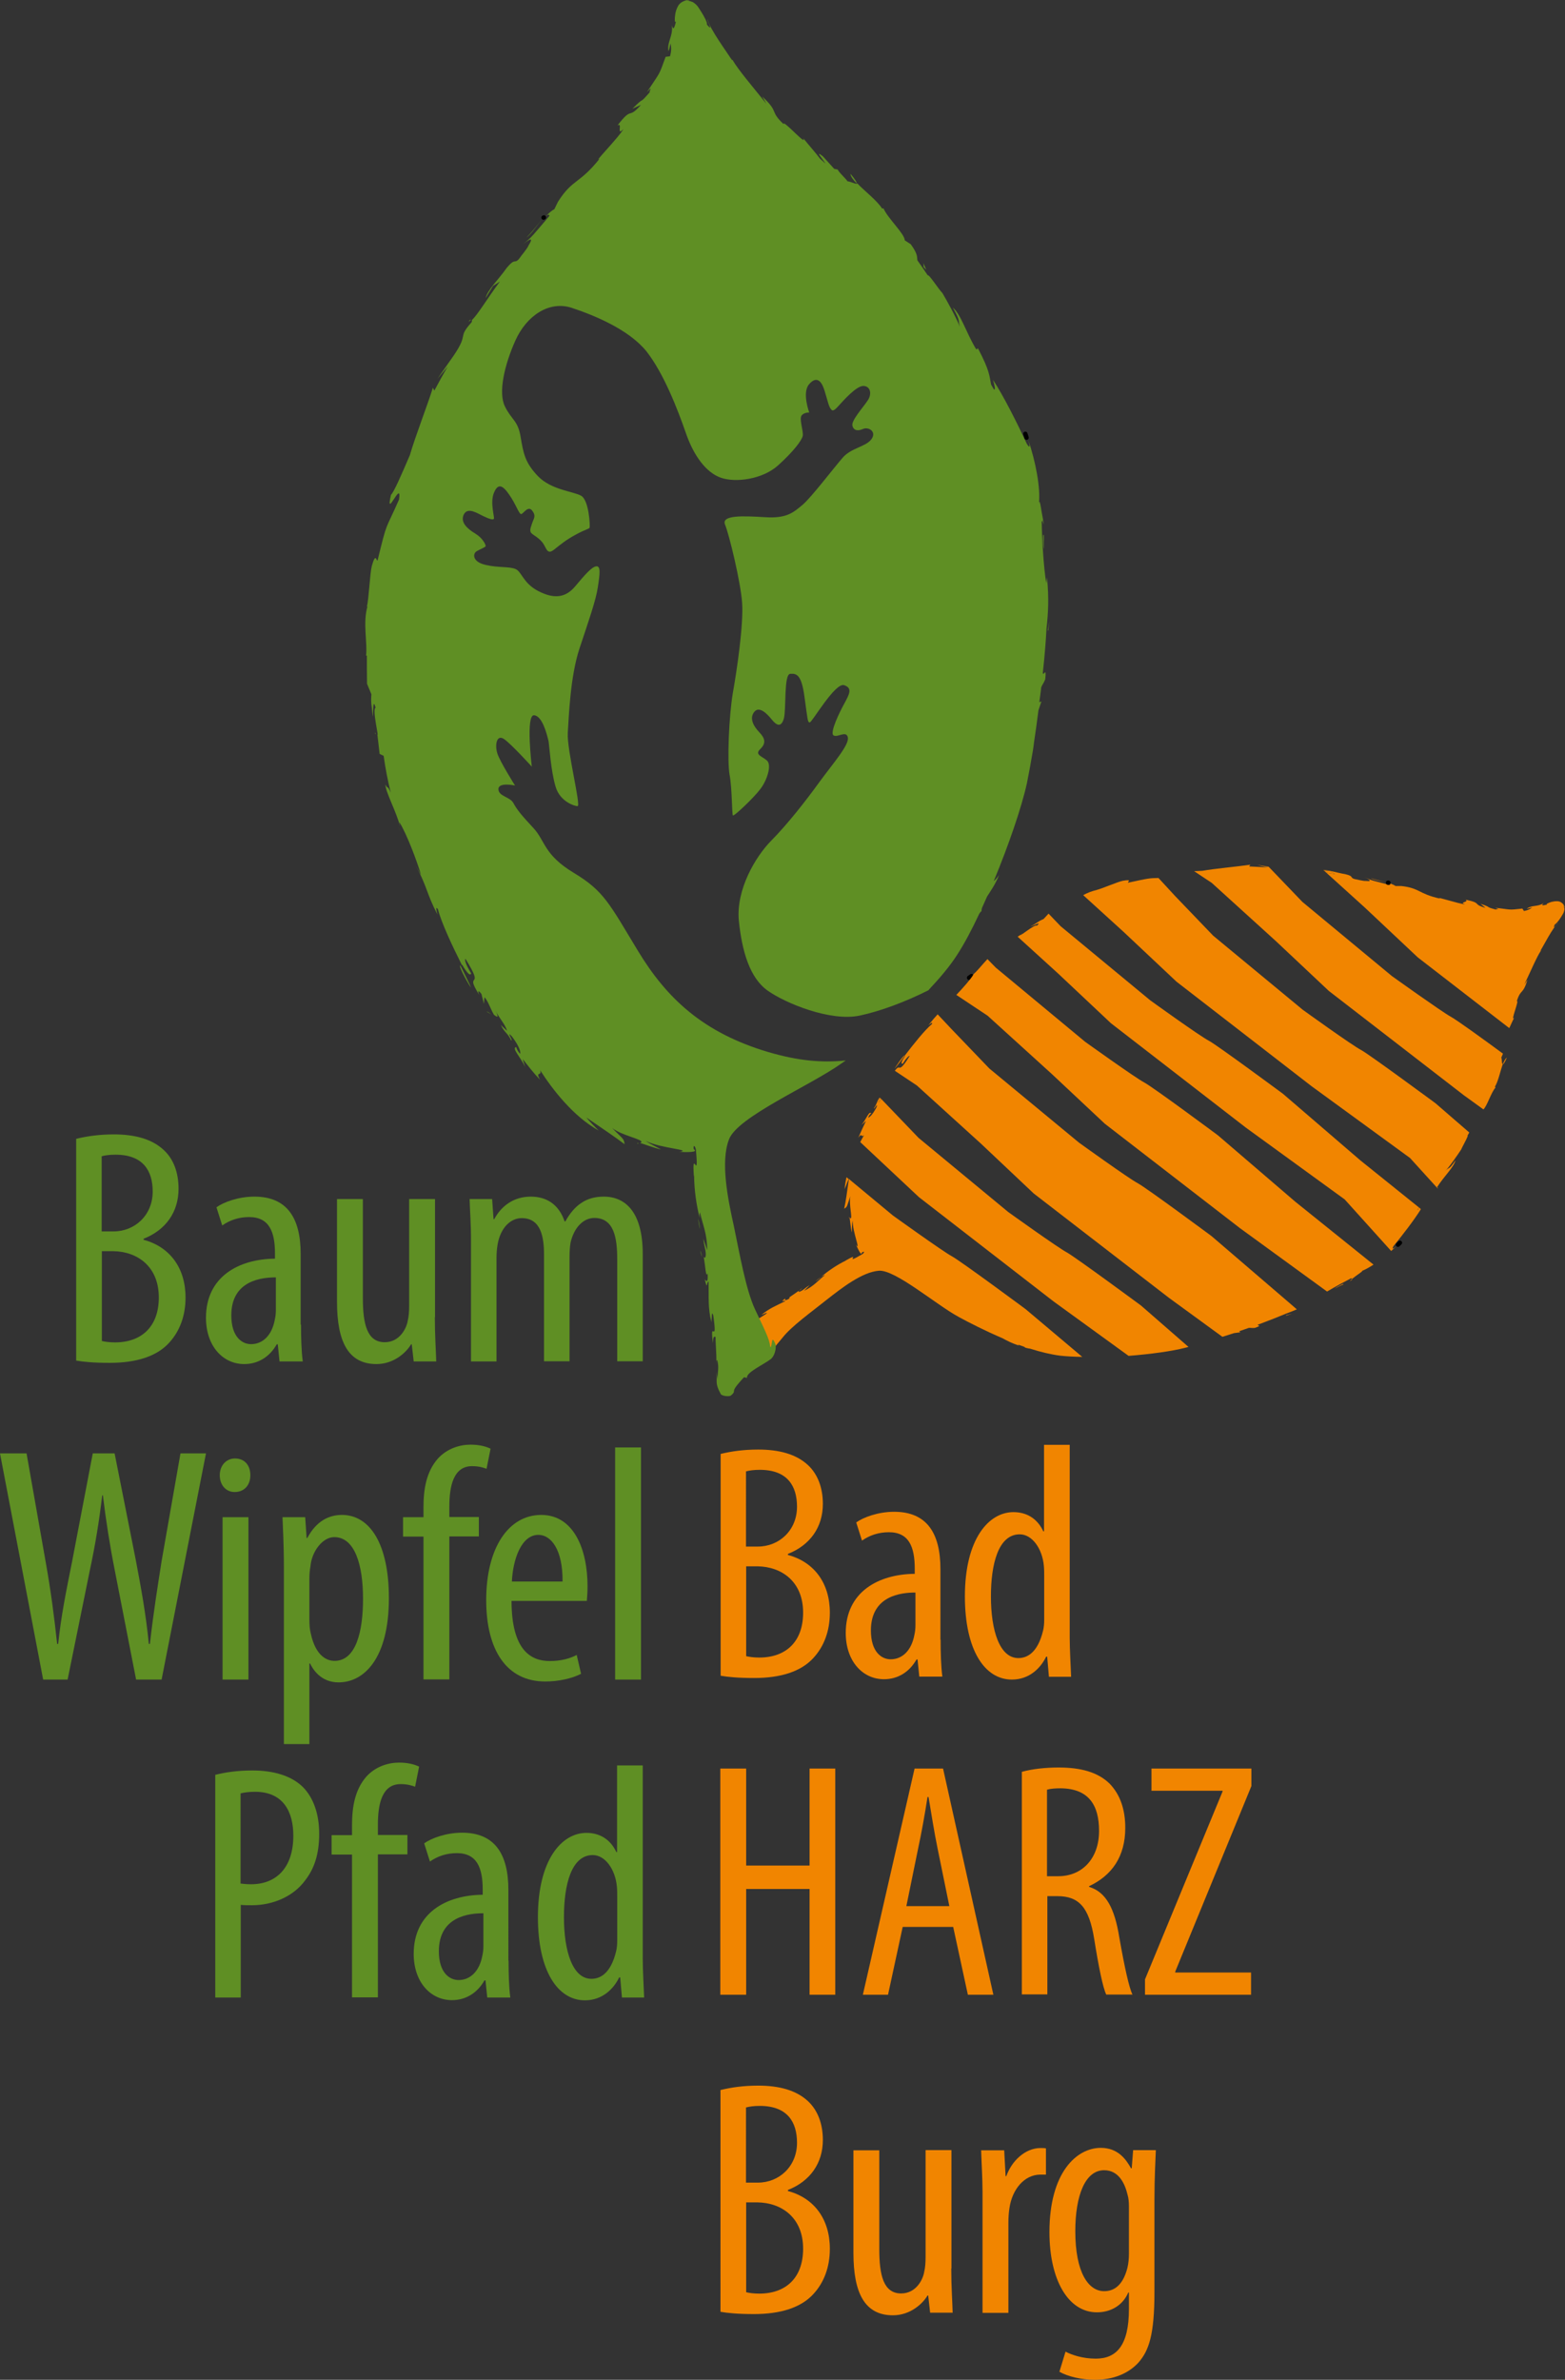 <?xml version="1.0" encoding="utf-8"?>
<!-- Generator: Adobe Illustrator 25.2.0, SVG Export Plug-In . SVG Version: 6.00 Build 0)  -->
<svg version="1.1" id="Ebene_1" xmlns="http://www.w3.org/2000/svg" xmlns:xlink="http://www.w3.org/1999/xlink" x="0px" y="0px"
	 viewBox="0 0 89.58 136.15" style="enable-background:new 0 0 89.58 136.15;" xml:space="preserve">
<rect x="0" y="0" width="89.58" height="136.15" fill="#333333" stroke="none"/>
<style type="text/css">
	.st0{clip-path:url(#SVGID_2_);fill:#F18500;}
	.st1{clip-path:url(#SVGID_4_);fill:#F18500;}
	.st2{clip-path:url(#SVGID_6_);fill:#F18500;}
	.st3{clip-path:url(#SVGID_8_);fill:#F18500;}
	.st4{clip-path:url(#SVGID_8_);fill:none;stroke:#000000;stroke-width:0.25;stroke-linecap:round;stroke-linejoin:round;}
	.st5{clip-path:url(#SVGID_10_);fill:#F18500;}
	.st6{clip-path:url(#SVGID_12_);fill:#F18500;}
	.st7{clip-path:url(#SVGID_14_);fill:#F18500;}
	.st8{clip-path:url(#SVGID_14_);fill:none;stroke:#000000;stroke-width:0.25;stroke-linecap:round;stroke-linejoin:round;}
	.st9{clip-path:url(#SVGID_16_);fill:#F18500;}
	.st10{clip-path:url(#SVGID_18_);fill:#F18500;}
	.st11{clip-path:url(#SVGID_20_);fill:#F18500;}
	.st12{clip-path:url(#SVGID_22_);fill:#F18500;}
	.st13{clip-path:url(#SVGID_22_);fill:none;stroke:#000000;stroke-width:0.25;stroke-linecap:round;stroke-linejoin:round;}
	.st14{clip-path:url(#SVGID_24_);fill:#F18500;}
	.st15{clip-path:url(#SVGID_26_);fill:#F18500;}
	.st16{clip-path:url(#SVGID_28_);fill:#F18500;}
	.st17{clip-path:url(#SVGID_30_);fill:#F18500;}
	.st18{clip-path:url(#SVGID_32_);fill:#F18500;}
	.st19{clip-path:url(#SVGID_34_);fill:#F18500;}
	.st20{clip-path:url(#SVGID_36_);fill:#F18500;}
	.st21{clip-path:url(#SVGID_38_);fill:#F18500;}
	.st22{clip-path:url(#SVGID_40_);fill:#F18500;}
	.st23{clip-path:url(#SVGID_42_);fill:#F18500;}
	.st24{clip-path:url(#SVGID_44_);fill:#F18500;}
	.st25{clip-path:url(#SVGID_46_);fill:#F18500;}
	.st26{clip-path:url(#SVGID_48_);fill:#F18500;}
	.st27{clip-path:url(#SVGID_50_);fill:#F18500;}
	.st28{clip-path:url(#SVGID_50_);fill:none;stroke:#000000;stroke-width:0.25;stroke-linecap:round;stroke-linejoin:round;}
	.st29{clip-path:url(#SVGID_52_);fill:#F18500;}
	.st30{clip-path:url(#SVGID_54_);fill:#F18500;}
	.st31{clip-path:url(#SVGID_54_);fill:none;stroke:#000000;stroke-width:0.25;stroke-linecap:round;stroke-linejoin:round;}
	.st32{clip-path:url(#SVGID_56_);fill:#F18500;}
	.st33{clip-path:url(#SVGID_58_);fill:#F18500;}
	.st34{clip-path:url(#SVGID_60_);fill:#F18500;}
	.st35{clip-path:url(#SVGID_62_);fill:#F18500;}
	.st36{clip-path:url(#SVGID_64_);fill:#F18500;}
	.st37{clip-path:url(#SVGID_66_);fill:#5F8F24;}
	.st38{clip-path:url(#SVGID_68_);fill:#5F8F24;}
	.st39{clip-path:url(#SVGID_70_);fill:#5F8F24;}
	.st40{clip-path:url(#SVGID_72_);fill:#5F8F24;}
	.st41{clip-path:url(#SVGID_74_);fill:#5F8F24;}
	.st42{clip-path:url(#SVGID_76_);fill:#5F8F24;}
	.st43{clip-path:url(#SVGID_78_);fill:#5F8F24;}
	.st44{clip-path:url(#SVGID_80_);fill:#5F8F24;}
	.st45{clip-path:url(#SVGID_82_);fill:#5F8F24;}
	.st46{clip-path:url(#SVGID_84_);fill:#5F8F24;}
	.st47{clip-path:url(#SVGID_86_);fill:#5F8F24;}
	.st48{clip-path:url(#SVGID_88_);fill:#5F8F24;}
	.st49{clip-path:url(#SVGID_90_);fill:#5F8F24;}
	.st50{clip-path:url(#SVGID_92_);fill:#5F8F24;}
	.st51{clip-path:url(#SVGID_94_);fill:#F18500;}
	.st52{clip-path:url(#SVGID_96_);fill:#F18500;}
	.st53{clip-path:url(#SVGID_98_);fill:#F18500;}
	.st54{clip-path:url(#SVGID_100_);fill:#F18500;}
	.st55{clip-path:url(#SVGID_102_);fill:#F18500;}
	.st56{clip-path:url(#SVGID_104_);fill:#F18500;}
	.st57{clip-path:url(#SVGID_106_);fill:#F18500;}
	.st58{clip-path:url(#SVGID_108_);fill:#F18500;}
	.st59{clip-path:url(#SVGID_110_);fill:#F18500;}
	.st60{clip-path:url(#SVGID_112_);fill:#F18500;}
	.st61{clip-path:url(#SVGID_114_);fill:#F18500;}
	.st62{clip-path:url(#SVGID_116_);fill:#5F8F24;}
	.st63{clip-path:url(#SVGID_116_);fill:none;stroke:#000000;stroke-width:0.25;stroke-linecap:round;stroke-linejoin:round;}
	.st64{clip-path:url(#SVGID_118_);fill:#5F8F24;}
	.st65{clip-path:url(#SVGID_120_);fill:#5F8F24;}
	.st66{clip-path:url(#SVGID_122_);fill:#5F8F24;}
	.st67{clip-path:url(#SVGID_124_);fill:#5F8F24;}
	.st68{clip-path:url(#SVGID_126_);fill:#5F8F24;}
	.st69{clip-path:url(#SVGID_128_);fill:#5F8F24;}
	.st70{clip-path:url(#SVGID_130_);fill:#5F8F24;}
	.st71{clip-path:url(#SVGID_132_);fill:#5F8F24;}
	.st72{clip-path:url(#SVGID_134_);fill:#5F8F24;}
	.st73{clip-path:url(#SVGID_136_);fill:#5F8F24;}
	.st74{clip-path:url(#SVGID_138_);fill:#5F8F24;}
	.st75{clip-path:url(#SVGID_140_);fill:#5F8F24;}
	.st76{clip-path:url(#SVGID_142_);fill:#5F8F24;}
	.st77{clip-path:url(#SVGID_144_);fill:#5F8F24;}
	.st78{clip-path:url(#SVGID_144_);fill:none;stroke:#000000;stroke-width:0.25;stroke-linecap:round;stroke-linejoin:round;}
	.st79{clip-path:url(#SVGID_146_);fill:#5F8F24;}
	.st80{clip-path:url(#SVGID_148_);fill:#5F8F24;}
	.st81{clip-path:url(#SVGID_148_);fill:none;stroke:#000000;stroke-width:0.25;stroke-linecap:round;stroke-linejoin:round;}
	.st82{clip-path:url(#SVGID_150_);fill:#5F8F24;}
	.st83{clip-path:url(#SVGID_152_);fill:#5F8F24;}
	.st84{clip-path:url(#SVGID_154_);fill:#5F8F24;}
	.st85{clip-path:url(#SVGID_156_);fill:#5F8F24;}
	.st86{clip-path:url(#SVGID_158_);fill:#5F8F24;}
	.st87{clip-path:url(#SVGID_160_);fill:#5F8F24;}
	.st88{clip-path:url(#SVGID_162_);fill:#5F8F24;}
	.st89{clip-path:url(#SVGID_164_);fill:none;stroke:#FFFFFF;stroke-width:0.569;stroke-miterlimit:10;}
</style>
<g>
	<defs>
		<rect id="SVGID_1_" width="89.58" height="136.15"/>
	</defs>
	<clipPath id="SVGID_2_">
		<use xlink:href="#SVGID_1_"  style="overflow:visible;"/>
	</clipPath>
	<path class="st0" d="M81.3,69.14l-0.08-0.06c-0.02,0.05-0.06,0.09-0.09,0.13C81.15,69.24,81.2,69.22,81.3,69.14"/>
</g>
<g>
	<defs>
		<rect id="SVGID_3_" width="89.58" height="136.15"/>
	</defs>
	<clipPath id="SVGID_4_">
		<use xlink:href="#SVGID_3_"  style="overflow:visible;"/>
	</clipPath>
	<path class="st1" d="M76.15,49.84l-0.36-0.03l0.13,0.12c0.16,0.03,0.33,0.05,0.5,0.08L76.15,49.84z"/>
</g>
<g>
	<defs>
		<rect id="SVGID_5_" width="89.58" height="136.15"/>
	</defs>
	<clipPath id="SVGID_6_">
		<use xlink:href="#SVGID_5_"  style="overflow:visible;"/>
	</clipPath>
	<path class="st2" d="M50.45,62.88l-0.05-0.04l-0.04-0.04l-0.09,0.28C50.34,63.03,50.39,62.96,50.45,62.88"/>
</g>
<g>
	<defs>
		<rect id="SVGID_7_" width="89.58" height="136.15"/>
	</defs>
	<clipPath id="SVGID_8_">
		<use xlink:href="#SVGID_7_"  style="overflow:visible;"/>
	</clipPath>
	<line class="st3" x1="45.64" y1="74.8" x2="45.65" y2="74.79"/>
	<line class="st4" x1="45.64" y1="74.8" x2="45.65" y2="74.79"/>
</g>
<g>
	<defs>
		<rect id="SVGID_9_" width="89.58" height="136.15"/>
	</defs>
	<clipPath id="SVGID_10_">
		<use xlink:href="#SVGID_9_"  style="overflow:visible;"/>
	</clipPath>
	<path class="st5" d="M48.59,69.66l0.04,0.03C48.63,69.64,48.61,69.62,48.59,69.66"/>
</g>
<g>
	<defs>
		<rect id="SVGID_11_" width="89.58" height="136.15"/>
	</defs>
	<clipPath id="SVGID_12_">
		<use xlink:href="#SVGID_11_"  style="overflow:visible;"/>
	</clipPath>
	<path class="st6" d="M47.01,73.06c-0.12,0.07-0.27,0.18-0.33,0.25C46.78,73.23,46.91,73.15,47.01,73.06"/>
</g>
<g>
	<defs>
		<rect id="SVGID_13_" width="89.58" height="136.15"/>
	</defs>
	<clipPath id="SVGID_14_">
		<use xlink:href="#SVGID_13_"  style="overflow:visible;"/>
	</clipPath>
	<path class="st7" d="M45.79,74.72c-0.03,0.02-0.07,0.05-0.14,0.07"/>
	<path class="st8" d="M45.79,74.72c-0.03,0.02-0.07,0.05-0.14,0.07"/>
</g>
<g>
	<defs>
		<rect id="SVGID_15_" width="89.58" height="136.15"/>
	</defs>
	<clipPath id="SVGID_16_">
		<use xlink:href="#SVGID_15_"  style="overflow:visible;"/>
	</clipPath>
	<path class="st9" d="M45.92,73.69c-0.1,0.07-0.15,0.13-0.19,0.18C45.81,73.8,45.88,73.74,45.92,73.69"/>
</g>
<g>
	<defs>
		<rect id="SVGID_17_" width="89.58" height="136.15"/>
	</defs>
	<clipPath id="SVGID_18_">
		<use xlink:href="#SVGID_17_"  style="overflow:visible;"/>
	</clipPath>
	<path class="st10" d="M58.51,53.41c-0.03,0.03-0.05,0.04-0.07,0.05l0.07-0.03V53.41z"/>
</g>
<g>
	<defs>
		<rect id="SVGID_19_" width="89.58" height="136.15"/>
	</defs>
	<clipPath id="SVGID_20_">
		<use xlink:href="#SVGID_19_"  style="overflow:visible;"/>
	</clipPath>
	<path class="st11" d="M62.68,50.92l0.07-0.01C62.74,50.91,62.72,50.91,62.68,50.92"/>
</g>
<g>
	<defs>
		<rect id="SVGID_21_" width="89.58" height="136.15"/>
	</defs>
	<clipPath id="SVGID_22_">
		<use xlink:href="#SVGID_21_"  style="overflow:visible;"/>
	</clipPath>
	<path class="st12" d="M55.61,55.84c-0.04,0.04-0.11,0.07-0.14,0.1"/>
	<path class="st13" d="M55.61,55.84c-0.04,0.04-0.11,0.07-0.14,0.1"/>
</g>
<g>
	<defs>
		<rect id="SVGID_23_" width="89.58" height="136.15"/>
	</defs>
	<clipPath id="SVGID_24_">
		<use xlink:href="#SVGID_23_"  style="overflow:visible;"/>
	</clipPath>
	<path class="st14" d="M48.35,68.03c0.08-0.2,0.14-0.39,0.23-0.58l-0.13-0.1C48.41,67.57,48.36,67.8,48.35,68.03"/>
</g>
<g>
	<defs>
		<rect id="SVGID_25_" width="89.58" height="136.15"/>
	</defs>
	<clipPath id="SVGID_26_">
		<use xlink:href="#SVGID_25_"  style="overflow:visible;"/>
	</clipPath>
	<path class="st15" d="M80.02,71.21c-0.03,0.02-0.05,0.05-0.08,0.07C79.97,71.27,79.99,71.24,80.02,71.21"/>
</g>
<g>
	<defs>
		<rect id="SVGID_27_" width="89.58" height="136.15"/>
	</defs>
	<clipPath id="SVGID_28_">
		<use xlink:href="#SVGID_27_"  style="overflow:visible;"/>
	</clipPath>
	<path class="st16" d="M86.03,60.28c-1.13-0.83-2.66-1.94-3-2.12c-0.51-0.28-3.36-2.32-3.36-2.32l-5.12-4.24l-1.93-2.01
		c-0.27-0.05-0.55-0.09-0.67-0.11l0.61,0.15c-0.35-0.03-0.71-0.04-1.06-0.06l0.07-0.1c-0.75,0.11-2.01,0.22-2.75,0.35
		c-0.16,0.01-0.32,0.01-0.47,0.02l1.01,0.67l3.67,3.33l3.03,2.85l7.73,5.97l1.12,0.81c0.22-0.21,0.43-0.95,0.69-1.25l-0.03-0.05
		c0.19-0.31,0.31-0.9,0.45-1.3c-0.07,0.01-0.04-0.26-0.09-0.39C85.94,60.52,85.97,60.41,86.03,60.28"/>
</g>
<g>
	<defs>
		<rect id="SVGID_29_" width="89.58" height="136.15"/>
	</defs>
	<clipPath id="SVGID_30_">
		<use xlink:href="#SVGID_29_"  style="overflow:visible;"/>
	</clipPath>
	<path class="st17" d="M89.51,51.79c0.01,0.03,0.03,0.06,0.06,0.11C89.58,51.89,89.56,51.84,89.51,51.79"/>
</g>
<g>
	<defs>
		<rect id="SVGID_31_" width="89.58" height="136.15"/>
	</defs>
	<clipPath id="SVGID_32_">
		<use xlink:href="#SVGID_31_"  style="overflow:visible;"/>
	</clipPath>
	<path class="st18" d="M81.13,69.21c0.03-0.05,0.07-0.09,0.09-0.13l-3.36-2.7l-4.42-3.8c0,0-3.72-2.75-4.23-3.03
		c-0.53-0.27-3.37-2.32-3.37-2.32l-5.13-4.24l-0.69-0.72l-0.29,0.31c-0.36,0.15-0.36,0.23-0.75,0.43c0.16-0.04,0.69-0.34,0.37-0.05
		c-0.11-0.11-1.03,0.67-0.92,0.51c-0.06,0.04-0.12,0.08-0.18,0.12l2.31,2.1l3.03,2.85l7.72,5.97l5.66,4.11l2.66,2.95
		c0.1-0.09,0.2-0.18,0.29-0.28c-0.17,0.16-0.28,0.21-0.15-0.01c0.51-0.62,1.16-1.46,1.56-2.1l-0.05-0.04
		C81.2,69.22,81.15,69.24,81.13,69.21"/>
</g>
<g>
	<defs>
		<rect id="SVGID_33_" width="89.58" height="136.15"/>
	</defs>
	<clipPath id="SVGID_34_">
		<use xlink:href="#SVGID_33_"  style="overflow:visible;"/>
	</clipPath>
	<path class="st19" d="M76.15,49.84l0.27,0.17c-0.17-0.03-0.34-0.05-0.5-0.08l2.2,1.99l3.03,2.85l5.24,4.05
		c0.09-0.19,0.18-0.4,0.28-0.6c-0.24,0.29,0.32-1.06,0.15-0.94c0.24-0.75,0.34-0.33,0.61-1.22l-0.18,0.27
		c0.4-0.84,0.7-1.56,0.95-1.94c-0.01,0,0-0.02-0.01-0.03c0.17-0.26,0.69-1.31,1-1.55c-0.05-0.01-0.37,0.48-0.19,0.07
		c0.05,0,0.23-0.21,0.37-0.44c0.07-0.13,0.15-0.2,0.18-0.43c-0.02-0.13-0.04-0.22-0.05-0.25c-0.06-0.09-0.18-0.19-0.34-0.2
		c-0.14-0.01-0.27,0.02-0.36,0.04c-0.18,0.06-0.32,0.12-0.25,0.15c-0.38,0.1-0.28,0-0.19-0.08c-0.38,0.23-0.64,0.09-0.96,0.31
		c-0.01,0.02,0.18-0.03,0.3-0.06c-0.07,0.05-0.19,0.15-0.47,0.2l-0.09-0.14c-0.82,0.09-0.57,0.07-1.56-0.05
		c0.45,0.14-0.11,0.03,0.09,0.12c-0.76-0.2-0.19-0.1-0.92-0.34l0.28,0.23c-0.79-0.22-0.15-0.26-1.14-0.47
		c0.23,0.15-0.43,0.14-0.02,0.27c-0.38-0.03-1.76-0.49-1.44-0.33c-1.24-0.27-1.15-0.6-2.22-0.72l-0.33,0
		c-0.09-0.07-0.26-0.13-0.44-0.19c0.11,0.03,0.17,0.07,0.11,0.13c-0.91-0.24-1.05-0.24-1.44-0.45c0.14,0.08,0.55,0.27,0.07,0.22
		c-0.17,0.01-0.46-0.08-0.65-0.11c-0.29-0.09,0-0.15-0.53-0.28c-0.45-0.07-0.93-0.24-1.25-0.23l0.02,0.02L76.15,49.84z"/>
</g>
<g>
	<defs>
		<rect id="SVGID_35_" width="89.58" height="136.15"/>
	</defs>
	<clipPath id="SVGID_36_">
		<use xlink:href="#SVGID_35_"  style="overflow:visible;"/>
	</clipPath>
	<path class="st20" d="M89.5,51.77c0,0.01,0.01,0.01,0.01,0.02C89.5,51.74,89.5,51.73,89.5,51.77"/>
</g>
<g>
	<defs>
		<rect id="SVGID_37_" width="89.58" height="136.15"/>
	</defs>
	<clipPath id="SVGID_38_">
		<use xlink:href="#SVGID_37_"  style="overflow:visible;"/>
	</clipPath>
	<path class="st21" d="M65.31,74.69c0,0-3.73-2.75-4.23-3.03c-0.53-0.28-3.37-2.32-3.37-2.32l-5.13-4.24l-2.13-2.22
		c-0.05,0.08-0.11,0.15-0.18,0.2l0.09-0.28l-0.01-0.01c-0.19,0.26-0.13,0.34-0.33,0.61c0,0.11,0.27-0.39,0.15-0.05
		c-0.25,0.47-0.42,0.59-0.48,0.59c0.09-0.19,0.09-0.16,0.18-0.25c-0.13-0.14-0.27,0.31-0.55,0.66l0.25-0.22
		c-0.15,0.31-0.3,0.63-0.44,0.96c0.23-0.33,0.14,0.03,0.33-0.15c-0.07,0.12-0.15,0.26-0.22,0.4l0.32,0.3l3.04,2.85l7.71,5.97
		l4.29,3.11c1.28-0.1,2.51-0.27,3.27-0.47c0.05-0.01,0.11-0.03,0.16-0.04L65.31,74.69z"/>
</g>
<g>
	<defs>
		<rect id="SVGID_39_" width="89.58" height="136.15"/>
	</defs>
	<clipPath id="SVGID_40_">
		<use xlink:href="#SVGID_39_"  style="overflow:visible;"/>
	</clipPath>
	<path class="st22" d="M58.71,74.9c0,0-3.71-2.75-4.23-3.03c-0.52-0.28-3.37-2.33-3.37-2.33l-2.52-2.09
		c-0.11,0.76-0.17,1.27-0.27,1.7c0.2-0.11,0.15-0.15,0.36-0.72c-0.11,0.46,0.14,1.3,0,1.27l-0.05-0.03
		c0.03,0.14,0.06,0.59,0.13,0.84c0.01-0.23-0.01-0.46,0.05-0.68c-0.02,0.64,0.49,1.82,0.18,1.37c0.24,0.52,0.32,0.61,0.34,0.47
		c0.05-0.06,0.23-0.11,0.05,0.07c-1.24,0.73,0.06-0.22-1,0.39l0.05-0.02c-0.57,0.28-1.02,0.6-1.42,0.93
		c0.09-0.05,0.17-0.09,0.21-0.09c-0.39,0.3-0.61,0.62-1.2,0.9l0.33-0.33c-0.23,0.13-0.32,0.25-0.49,0.34
		c-0.13,0.07-0.18,0.05-0.13-0.02c-0.3,0.23-0.71,0.45-0.51,0.43c-0.32,0.2-0.31,0.09-0.26,0c-0.38,0.31-0.06,0.09-0.01,0.17
		c-0.55,0.27-0.91,0.41-1.37,0.79c0.16-0.06,0.44-0.21,0.25-0.05c-1.06,0.72-0.09-0.12-0.97,0.46c0.21-0.09,0.26-0.09,0.25-0.01
		c-0.35,0.17-0.68,0.39-0.98,0.51c0.08-0.03,0.24-0.11,0.19-0.05c-0.2,0.18-0.42,0.21-0.64,0.32c0.07-0.05,0.16-0.11,0.23-0.16
		c-0.3,0.2-0.41,0.12-0.68,0.51c-0.09,0.08,0.06,0.41,0.12,0.4c0.04,0.02,0.06,0.03,0.09,0.03c0.05,0.01,0.09,0.01,0.09,0
		c0.08-0.03,0.14-0.05,0.69,0.11l0.01,0.11c0.17-0.13,0.74,0.36,1.1,0.53c0.25,0.09,0.57-0.04,0.61-0.13
		c0.08-0.08,0.1-0.12,0.08-0.14c-0.03-0.03-0.16,0.05-0.31,0.06c0.02-0.02,0.03-0.03,0.03-0.04c0.23-0.11,0.52-0.54,1.06-1.17
		c0.52-0.66,1.66-1.47,2.52-2.16c0.87-0.68,2.02-1.58,2.98-1.66c0.93-0.08,3.25,1.92,4.57,2.64c0.62,0.34,1.53,0.8,2.51,1.22
		c0.29,0.16,0.57,0.3,0.94,0.42c0-0.01-0.01-0.03-0.06-0.06c0.13,0.05,0.25,0.09,0.39,0.14c-0.01,0.01-0.01,0.02,0.07,0.05
		c0.07,0.02,0.16,0.04,0.25,0.05c0.59,0.19,1.18,0.33,1.72,0.4c0.36,0.04,0.79,0.06,1.26,0.07L58.71,74.9z M45.65,74.79
		c0.07-0.02,0.11-0.05,0.14-0.07C45.76,74.74,45.72,74.76,45.65,74.79l-0.01,0.01L45.65,74.79z"/>
</g>
<g>
	<defs>
		<rect id="SVGID_41_" width="89.58" height="136.15"/>
	</defs>
	<clipPath id="SVGID_42_">
		<use xlink:href="#SVGID_41_"  style="overflow:visible;"/>
	</clipPath>
	<path class="st23" d="M73.78,74.52l-4.43-3.8c0,0-3.71-2.75-4.23-3.03c-0.53-0.28-3.36-2.32-3.36-2.32l-5.13-4.24l-2.17-2.26
		l-0.79-0.84c-0.16,0.17-0.32,0.36-0.53,0.63c0.13-0.11,0.26-0.22,0.2-0.07c-0.41,0.34-1.06,1.16-1.55,1.8c0.01,0,0.01,0,0.02,0.01
		c-0.23,0.35-0.25,0.46-0.14,0.46c0.22-0.35,0.35-0.46,0.4-0.45c-0.72,1.16-0.48,0.35-0.85,0.85l1.26,0.84l3.67,3.33l3.02,2.85
		l7.74,5.97l3.06,2.23c0.22-0.07,0.44-0.14,0.66-0.21l0.37-0.05l-0.07-0.06c0.19-0.06,0.37-0.13,0.55-0.19
		c0.13-0.01,0.19,0.02,0.35,0c0.51-0.18,0.05-0.11,0.19-0.19c0.64-0.24,1.2-0.46,1.6-0.63c0.21-0.08,0.41-0.15,0.61-0.24
		L73.78,74.52z"/>
</g>
<g>
	<defs>
		<rect id="SVGID_43_" width="89.58" height="136.15"/>
	</defs>
	<clipPath id="SVGID_44_">
		<use xlink:href="#SVGID_43_"  style="overflow:visible;"/>
	</clipPath>
	<path class="st24" d="M74.14,68.75l-4.43-3.8c0,0-3.7-2.75-4.23-3.03c-0.51-0.27-3.37-2.32-3.37-2.32L57,55.36l-0.48-0.49
		c-0.28,0.29-0.61,0.73-0.92,0.97l0.13-0.1c-0.19,0.31-0.61,0.78-0.99,1.18l1.79,1.19l3.67,3.33l3.04,2.85l7.73,5.97l4.99,3.63
		c0.47-0.28,1.01-0.57,1.32-0.73c0.02-0.03,0.1-0.03,0.12,0c0.25-0.21,0.74-0.51,0.53-0.44c0.19-0.07,0.43-0.2,0.69-0.37
		L74.14,68.75z"/>
</g>
<g>
	<defs>
		<rect id="SVGID_45_" width="89.58" height="136.15"/>
	</defs>
	<clipPath id="SVGID_46_">
		<use xlink:href="#SVGID_45_"  style="overflow:visible;"/>
	</clipPath>
	<path class="st25" d="M82.17,63.12c0,0-3.73-2.75-4.23-3.03c-0.53-0.27-3.37-2.32-3.37-2.32l-5.13-4.24l-2.17-2.26l-0.96-1.04
		c-0.52,0.01-0.54,0.01-1.74,0.27c-0.04-0.05,0.28-0.21-0.3-0.11c-0.33,0.07-1.16,0.44-1.52,0.53c0.02,0,0.01,0.01,0.03,0
		c-0.27,0.05-0.53,0.16-0.78,0.29l2.31,2.1l3.03,2.85l7.73,5.98l5.64,4.11l1.58,1.74c0.01-0.01,0.01-0.02,0.02-0.03l-0.06-0.03
		c0.43-0.67,0.97-1.15,1.06-1.55c-0.4,0.59-0.31,0.34-0.6,0.62c0.21-0.17,0.75-0.97,0.93-1.24c0.05-0.14,0.45-0.83,0.36-0.8
		c0.04-0.05,0.07-0.11,0.1-0.17L82.17,63.12z"/>
</g>
<g>
	<defs>
		<rect id="SVGID_47_" width="89.58" height="136.15"/>
	</defs>
	<clipPath id="SVGID_48_">
		<use xlink:href="#SVGID_47_"  style="overflow:visible;"/>
	</clipPath>
	<path class="st26" d="M51.21,61.14c0.11-0.13,0.34-0.42,0.59-0.76C51.75,60.31,51.24,61.06,51.21,61.14"/>
</g>
<g>
	<defs>
		<rect id="SVGID_49_" width="89.58" height="136.15"/>
	</defs>
	<clipPath id="SVGID_50_">
		<use xlink:href="#SVGID_49_"  style="overflow:visible;"/>
	</clipPath>
	<line class="st27" x1="80.02" y1="71.21" x2="80.13" y2="71.1"/>
	<line class="st28" x1="80.02" y1="71.21" x2="80.13" y2="71.1"/>
</g>
<g>
	<defs>
		<rect id="SVGID_51_" width="89.58" height="136.15"/>
	</defs>
	<clipPath id="SVGID_52_">
		<use xlink:href="#SVGID_51_"  style="overflow:visible;"/>
	</clipPath>
	<path class="st29" d="M77.27,73.29c0.12-0.06,0.15-0.1,0.13-0.12C77.34,73.22,77.28,73.26,77.27,73.29"/>
</g>
<g>
	<defs>
		<rect id="SVGID_53_" width="89.58" height="136.15"/>
	</defs>
	<clipPath id="SVGID_54_">
		<use xlink:href="#SVGID_53_"  style="overflow:visible;"/>
	</clipPath>
	<line class="st30" x1="79.47" y1="50.5" x2="79.45" y2="50.5"/>
	<line class="st31" x1="79.47" y1="50.5" x2="79.45" y2="50.5"/>
</g>
<g>
	<defs>
		<rect id="SVGID_55_" width="89.58" height="136.15"/>
	</defs>
	<clipPath id="SVGID_56_">
		<use xlink:href="#SVGID_55_"  style="overflow:visible;"/>
	</clipPath>
	<path class="st32" d="M86.25,60.51c-0.09,0.06-0.16,0.2-0.23,0.38C86.06,60.89,86.13,60.79,86.25,60.51"/>
</g>
<g>
	<defs>
		<rect id="SVGID_57_" width="89.58" height="136.15"/>
	</defs>
	<clipPath id="SVGID_58_">
		<use xlink:href="#SVGID_57_"  style="overflow:visible;"/>
	</clipPath>
	<path class="st33" d="M88.2,54.4c0.01,0,0.02-0.02,0.06-0.09L88.2,54.4z"/>
</g>
<g>
	<defs>
		<rect id="SVGID_59_" width="89.58" height="136.15"/>
	</defs>
	<clipPath id="SVGID_60_">
		<use xlink:href="#SVGID_59_"  style="overflow:visible;"/>
	</clipPath>
	<path class="st34" d="M79.45,50.5c-0.31-0.09-0.71-0.16-0.99-0.26C78.65,50.36,79.18,50.42,79.45,50.5"/>
</g>
<g>
	<defs>
		<rect id="SVGID_61_" width="89.58" height="136.15"/>
	</defs>
	<clipPath id="SVGID_62_">
		<use xlink:href="#SVGID_61_"  style="overflow:visible;"/>
	</clipPath>
	<polygon class="st35" points="73.96,75.16 73.62,75.24 73.61,75.27 	"/>
</g>
<g>
	<defs>
		<rect id="SVGID_63_" width="89.58" height="136.15"/>
	</defs>
	<clipPath id="SVGID_64_">
		<use xlink:href="#SVGID_63_"  style="overflow:visible;"/>
	</clipPath>
	<path class="st36" d="M76.4,73.72c0.15-0.08,0.32-0.17,0.48-0.23C77,73.37,76.5,73.63,76.4,73.72"/>
</g>
<g>
	<defs>
		<rect id="SVGID_65_" width="89.58" height="136.15"/>
	</defs>
	<clipPath id="SVGID_66_">
		<use xlink:href="#SVGID_65_"  style="overflow:visible;"/>
	</clipPath>
	<path class="st37" d="M4.37,65.15C4.99,65,5.7,64.9,6.52,64.9c1.17,0,2.17,0.25,2.86,0.9c0.56,0.52,0.84,1.29,0.84,2.21
		c0,1.33-0.73,2.36-2,2.86v0.06c1.5,0.4,2.4,1.61,2.4,3.3c0,1.08-0.35,1.94-0.92,2.57c-0.73,0.82-1.94,1.17-3.42,1.17
		c-0.94,0-1.52-0.06-1.92-0.13V65.15z M5.83,70.45H6.5c1.21,0,2.24-0.92,2.24-2.28c0-1.19-0.55-2.11-2.13-2.11
		c-0.35,0-0.61,0.04-0.79,0.09V70.45z M5.83,76.72C6,76.76,6.26,76.8,6.58,76.8c1.52,0,2.51-0.9,2.51-2.57
		c0-1.78-1.23-2.63-2.61-2.65H5.83V76.72z"/>
</g>
<g>
	<defs>
		<rect id="SVGID_67_" width="89.58" height="136.15"/>
	</defs>
	<clipPath id="SVGID_68_">
		<use xlink:href="#SVGID_67_"  style="overflow:visible;"/>
	</clipPath>
	<path class="st38" d="M17.23,75.78c0,0.71,0.02,1.52,0.1,2.11H16l-0.1-0.98h-0.06c-0.4,0.71-1.06,1.13-1.86,1.13
		c-1.23,0-2.19-1.04-2.19-2.65c0-2.34,1.86-3.36,3.95-3.38v-0.29c0-1.25-0.33-2.09-1.48-2.09c-0.58,0-1.1,0.17-1.54,0.48l-0.33-1.04
		c0.4-0.29,1.25-0.61,2.17-0.61c1.86,0,2.65,1.21,2.65,3.28V75.78z M15.79,73.08c-0.77,0-2.55,0.15-2.55,2.17
		c0,1.23,0.61,1.65,1.13,1.65c0.65,0,1.19-0.48,1.36-1.4c0.04-0.17,0.06-0.37,0.06-0.54V73.08z"/>
</g>
<g>
	<defs>
		<rect id="SVGID_69_" width="89.58" height="136.15"/>
	</defs>
	<clipPath id="SVGID_70_">
		<use xlink:href="#SVGID_69_"  style="overflow:visible;"/>
	</clipPath>
	<path class="st39" d="M24.89,75.36c0,1.02,0.06,1.84,0.08,2.53h-1.29l-0.11-0.98h-0.04c-0.27,0.46-0.98,1.13-1.98,1.13
		c-1.61,0-2.26-1.27-2.26-3.57V68.6h1.48v5.66c0,1.46,0.23,2.53,1.25,2.53c0.86,0,1.25-0.8,1.32-1.23c0.06-0.25,0.08-0.54,0.08-0.85
		V68.6h1.48V75.36z"/>
</g>
<g>
	<defs>
		<rect id="SVGID_71_" width="89.58" height="136.15"/>
	</defs>
	<clipPath id="SVGID_72_">
		<use xlink:href="#SVGID_71_"  style="overflow:visible;"/>
	</clipPath>
	<path class="st40" d="M26.96,71c0-1.1-0.06-1.65-0.08-2.4h1.29l0.08,1.15h0.04c0.4-0.75,1.11-1.29,2.09-1.29
		c0.86,0,1.59,0.4,1.94,1.42h0.04c0.25-0.46,0.58-0.85,0.92-1.06c0.36-0.25,0.8-0.36,1.28-0.36c1.25,0,2.23,0.9,2.23,3.28v6.14
		h-1.46v-5.82c0-1.21-0.17-2.38-1.31-2.38c-0.61,0-1.15,0.52-1.36,1.4c-0.04,0.23-0.06,0.52-0.06,0.83v5.97h-1.46v-6.08
		c0-1.02-0.17-2.11-1.28-2.11c-0.61,0-1.21,0.52-1.38,1.52c-0.04,0.23-0.06,0.5-0.06,0.79v5.89h-1.46V71z"/>
</g>
<g>
	<defs>
		<rect id="SVGID_73_" width="89.58" height="136.15"/>
	</defs>
	<clipPath id="SVGID_74_">
		<use xlink:href="#SVGID_73_"  style="overflow:visible;"/>
	</clipPath>
	<path class="st41" d="M2.47,96.09L0,83.15h1.52l1.1,6.24c0.29,1.63,0.48,3.07,0.65,4.66h0.06c0.17-1.63,0.46-3.03,0.79-4.68
		l1.19-6.22h1.25l1.21,6.09c0.29,1.54,0.57,3.01,0.75,4.81h0.06c0.21-1.86,0.44-3.26,0.67-4.74l1.08-6.16h1.46L9.25,96.09H7.79
		l-1.23-6.3c-0.27-1.36-0.5-2.82-0.67-4.24H5.85c-0.17,1.46-0.4,2.86-0.71,4.3l-1.27,6.24H2.47z"/>
</g>
<g>
	<defs>
		<rect id="SVGID_75_" width="89.58" height="136.15"/>
	</defs>
	<clipPath id="SVGID_76_">
		<use xlink:href="#SVGID_75_"  style="overflow:visible;"/>
	</clipPath>
	<path class="st42" d="M14.33,84.4c0,0.57-0.35,0.96-0.9,0.96c-0.48,0-0.85-0.38-0.85-0.96c0-0.58,0.39-0.96,0.87-0.96
		C13.99,83.44,14.33,83.82,14.33,84.4 M12.74,86.8h1.48v9.29h-1.48V86.8z"/>
</g>
<g>
	<defs>
		<rect id="SVGID_77_" width="89.58" height="136.15"/>
	</defs>
	<clipPath id="SVGID_78_">
		<use xlink:href="#SVGID_77_"  style="overflow:visible;"/>
	</clipPath>
	<path class="st43" d="M16.25,89.7c0-1.42-0.06-2.25-0.08-2.9h1.3l0.08,1.19h0.04c0.52-0.98,1.25-1.32,1.98-1.32
		c1.63,0,2.69,1.71,2.69,4.76c0,3.45-1.42,4.82-2.88,4.82c-0.88,0-1.38-0.56-1.63-1.08h-0.04v4.61h-1.46V89.7z M17.71,92.69
		c0,0.27,0.02,0.54,0.08,0.77c0.29,1.33,0.96,1.56,1.36,1.56c1.23,0,1.63-1.69,1.63-3.55c0-1.92-0.46-3.53-1.65-3.53
		c-0.67,0-1.29,0.83-1.36,1.67c-0.04,0.21-0.06,0.46-0.06,0.71V92.69z"/>
</g>
<g>
	<defs>
		<rect id="SVGID_79_" width="89.58" height="136.15"/>
	</defs>
	<clipPath id="SVGID_80_">
		<use xlink:href="#SVGID_79_"  style="overflow:visible;"/>
	</clipPath>
	<path class="st44" d="M24.24,96.09v-8.18h-1.17V86.8h1.17v-0.56c0-1.02,0.15-2.03,0.83-2.8c0.54-0.59,1.28-0.79,1.86-0.79
		c0.5,0,0.88,0.1,1.15,0.23l-0.23,1.15c-0.19-0.07-0.44-0.15-0.83-0.15c-1.06,0-1.3,1.13-1.3,2.32v0.59h1.69v1.11h-1.69v8.18H24.24z
		"/>
</g>
<g>
	<defs>
		<rect id="SVGID_81_" width="89.58" height="136.15"/>
	</defs>
	<clipPath id="SVGID_82_">
		<use xlink:href="#SVGID_81_"  style="overflow:visible;"/>
	</clipPath>
	<path class="st45" d="M29.28,91.58c0,2.86,1.13,3.45,2.19,3.45c0.65,0,1.17-0.15,1.54-0.35l0.25,1.08
		c-0.52,0.27-1.3,0.44-2.05,0.44c-2.23,0-3.38-1.82-3.38-4.66c0-2.99,1.28-4.87,3.15-4.87c1.88,0,2.65,2,2.65,4.07
		c0,0.37-0.02,0.61-0.04,0.85H29.28z M32.2,90.48c0.02-1.84-0.67-2.67-1.38-2.67c-0.98,0-1.46,1.4-1.52,2.67H32.2z"/>
</g>
<g>
	<defs>
		<rect id="SVGID_83_" width="89.58" height="136.15"/>
	</defs>
	<clipPath id="SVGID_84_">
		<use xlink:href="#SVGID_83_"  style="overflow:visible;"/>
	</clipPath>
	<rect x="35.21" y="82.81" class="st46" width="1.48" height="13.28"/>
</g>
<g>
	<defs>
		<rect id="SVGID_85_" width="89.58" height="136.15"/>
	</defs>
	<clipPath id="SVGID_86_">
		<use xlink:href="#SVGID_85_"  style="overflow:visible;"/>
	</clipPath>
	<path class="st47" d="M12.32,101.54c0.59-0.15,1.29-0.25,2.13-0.25c1.19,0,2.21,0.29,2.88,0.94c0.61,0.61,0.94,1.55,0.94,2.68
		c0,1.19-0.29,2-0.79,2.65c-0.69,0.96-1.9,1.44-3.05,1.44c-0.25,0-0.44,0-0.65-0.02v5.3h-1.46V101.54z M13.78,107.76
		c0.17,0.02,0.35,0.04,0.59,0.04c1.44,0,2.42-0.94,2.42-2.78c0-1.32-0.54-2.51-2.19-2.51c-0.35,0-0.63,0.04-0.83,0.09V107.76z"/>
</g>
<g>
	<defs>
		<rect id="SVGID_87_" width="89.58" height="136.15"/>
	</defs>
	<clipPath id="SVGID_88_">
		<use xlink:href="#SVGID_87_"  style="overflow:visible;"/>
	</clipPath>
	<path class="st48" d="M20.15,114.28v-8.18h-1.17v-1.11h1.17v-0.56c0-1.02,0.15-2.03,0.83-2.8c0.54-0.59,1.28-0.79,1.86-0.79
		c0.5,0,0.88,0.1,1.15,0.23l-0.23,1.15c-0.19-0.07-0.44-0.15-0.83-0.15c-1.06,0-1.3,1.13-1.3,2.32v0.59h1.69v1.11h-1.69v8.18H20.15z
		"/>
</g>
<g>
	<defs>
		<rect id="SVGID_89_" width="89.58" height="136.15"/>
	</defs>
	<clipPath id="SVGID_90_">
		<use xlink:href="#SVGID_89_"  style="overflow:visible;"/>
	</clipPath>
	<path class="st49" d="M29.11,112.17c0,0.71,0.02,1.52,0.1,2.11h-1.32l-0.1-0.98h-0.06c-0.4,0.71-1.06,1.13-1.86,1.13
		c-1.23,0-2.19-1.04-2.19-2.65c0-2.34,1.86-3.36,3.95-3.38v-0.29c0-1.25-0.33-2.09-1.48-2.09c-0.58,0-1.1,0.17-1.54,0.48l-0.33-1.04
		c0.4-0.29,1.25-0.61,2.17-0.61c1.86,0,2.65,1.21,2.65,3.28V112.17z M27.67,109.46c-0.77,0-2.55,0.15-2.55,2.17
		c0,1.23,0.61,1.65,1.13,1.65c0.65,0,1.19-0.48,1.36-1.4c0.04-0.17,0.06-0.37,0.06-0.54V109.46z"/>
</g>
<g>
	<defs>
		<rect id="SVGID_91_" width="89.58" height="136.15"/>
	</defs>
	<clipPath id="SVGID_92_">
		<use xlink:href="#SVGID_91_"  style="overflow:visible;"/>
	</clipPath>
	<path class="st50" d="M36.79,101v11.06c0,0.63,0.06,1.69,0.08,2.22H35.6l-0.1-1.15h-0.06c-0.31,0.65-0.96,1.31-1.96,1.31
		c-1.56,0-2.69-1.69-2.69-4.76c0-3.28,1.36-4.82,2.78-4.82c0.69,0,1.34,0.31,1.71,1.1h0.04V101H36.79z M35.33,108.54
		c0-0.19,0-0.42-0.02-0.61c-0.09-0.98-0.67-1.8-1.38-1.8c-1.23,0-1.65,1.71-1.65,3.55c0,1.96,0.5,3.53,1.57,3.53
		c0.46,0,1.1-0.25,1.42-1.59c0.04-0.17,0.06-0.38,0.06-0.61V108.54z"/>
</g>
<g>
	<defs>
		<rect id="SVGID_93_" width="89.58" height="136.15"/>
	</defs>
	<clipPath id="SVGID_94_">
		<use xlink:href="#SVGID_93_"  style="overflow:visible;"/>
	</clipPath>
	<path class="st51" d="M41.25,83.18c0.61-0.15,1.32-0.25,2.15-0.25c1.17,0,2.17,0.25,2.86,0.9c0.55,0.52,0.84,1.29,0.84,2.21
		c0,1.33-0.73,2.36-2,2.86v0.06c1.5,0.4,2.4,1.61,2.4,3.3c0,1.08-0.35,1.94-0.92,2.57C45.85,95.65,44.65,96,43.17,96
		c-0.94,0-1.52-0.06-1.92-0.13V83.18z M42.71,88.48h0.67c1.21,0,2.24-0.92,2.24-2.28c0-1.19-0.55-2.11-2.13-2.11
		c-0.35,0-0.61,0.04-0.79,0.09V88.48z M42.71,94.75c0.17,0.04,0.42,0.08,0.75,0.08c1.52,0,2.51-0.9,2.51-2.57
		c0-1.78-1.23-2.63-2.61-2.65h-0.65V94.75z"/>
</g>
<g>
	<defs>
		<rect id="SVGID_95_" width="89.58" height="136.15"/>
	</defs>
	<clipPath id="SVGID_96_">
		<use xlink:href="#SVGID_95_"  style="overflow:visible;"/>
	</clipPath>
	<path class="st52" d="M53.84,93.81c0,0.71,0.02,1.52,0.1,2.11h-1.32l-0.1-0.98h-0.06c-0.4,0.71-1.06,1.13-1.86,1.13
		c-1.23,0-2.19-1.04-2.19-2.65c0-2.34,1.86-3.36,3.95-3.38v-0.29c0-1.25-0.33-2.09-1.48-2.09c-0.58,0-1.1,0.17-1.54,0.48l-0.33-1.04
		c0.4-0.29,1.25-0.61,2.17-0.61c1.86,0,2.65,1.21,2.65,3.28V93.81z M52.4,91.11c-0.77,0-2.55,0.15-2.55,2.17
		c0,1.23,0.61,1.65,1.13,1.65c0.65,0,1.19-0.48,1.36-1.4c0.04-0.17,0.06-0.37,0.06-0.54V91.11z"/>
</g>
<g>
	<defs>
		<rect id="SVGID_97_" width="89.58" height="136.15"/>
	</defs>
	<clipPath id="SVGID_98_">
		<use xlink:href="#SVGID_97_"  style="overflow:visible;"/>
	</clipPath>
	<path class="st53" d="M61.23,82.64V93.7c0,0.63,0.06,1.69,0.08,2.23h-1.27l-0.1-1.15h-0.06c-0.31,0.65-0.96,1.31-1.96,1.31
		c-1.56,0-2.69-1.69-2.69-4.76c0-3.28,1.36-4.82,2.78-4.82c0.69,0,1.34,0.31,1.71,1.1h0.04v-4.95H61.23z M59.77,90.19
		c0-0.19,0-0.42-0.02-0.61c-0.09-0.98-0.67-1.8-1.38-1.8c-1.23,0-1.65,1.71-1.65,3.55c0,1.96,0.5,3.53,1.57,3.53
		c0.46,0,1.1-0.25,1.42-1.59c0.04-0.17,0.06-0.38,0.06-0.61V90.19z"/>
</g>
<g>
	<defs>
		<rect id="SVGID_99_" width="89.58" height="136.15"/>
	</defs>
	<clipPath id="SVGID_100_">
		<use xlink:href="#SVGID_99_"  style="overflow:visible;"/>
	</clipPath>
	<polygon class="st54" points="42.71,101.18 42.71,106.73 46.34,106.73 46.34,101.18 47.81,101.18 47.81,114.12 46.34,114.12 
		46.34,108.07 42.71,108.07 42.71,114.12 41.23,114.12 41.23,101.18 	"/>
</g>
<g>
	<defs>
		<rect id="SVGID_101_" width="89.58" height="136.15"/>
	</defs>
	<clipPath id="SVGID_102_">
		<use xlink:href="#SVGID_101_"  style="overflow:visible;"/>
	</clipPath>
	<path class="st55" d="M51.67,110.24l-0.84,3.88h-1.44l2.96-12.94h1.63l2.88,12.94h-1.46l-0.84-3.88H51.67z M54.34,109.05
		l-0.67-3.28c-0.19-0.92-0.36-2-0.52-2.96h-0.06c-0.15,0.98-0.35,2.09-0.54,2.96l-0.67,3.28H54.34z"/>
</g>
<g>
	<defs>
		<rect id="SVGID_103_" width="89.58" height="136.15"/>
	</defs>
	<clipPath id="SVGID_104_">
		<use xlink:href="#SVGID_103_"  style="overflow:visible;"/>
	</clipPath>
	<path class="st56" d="M58.48,101.37c0.61-0.17,1.38-0.25,2.11-0.25c1.29,0,2.25,0.27,2.92,0.92c0.63,0.65,0.9,1.52,0.9,2.53
		c0,1.65-0.77,2.73-2.07,3.34v0.04c0.96,0.29,1.46,1.21,1.73,2.9c0.31,1.76,0.56,2.86,0.75,3.26h-1.5
		c-0.19-0.39-0.44-1.61-0.69-3.19c-0.29-1.78-0.85-2.44-2.11-2.44h-0.57v5.62h-1.46V101.37z M59.94,107.34h0.63
		c1.4,0,2.34-1.04,2.34-2.59c0-1.5-0.61-2.42-2.19-2.44c-0.31,0-0.59,0.02-0.79,0.08V107.34z"/>
</g>
<g>
	<defs>
		<rect id="SVGID_105_" width="89.58" height="136.15"/>
	</defs>
	<clipPath id="SVGID_106_">
		<use xlink:href="#SVGID_105_"  style="overflow:visible;"/>
	</clipPath>
	<polygon class="st57" points="65.54,113.24 69.98,102.49 69.98,102.45 65.91,102.45 65.91,101.18 71.63,101.18 71.63,102.18 
		67.27,112.8 67.27,112.85 71.61,112.85 71.61,114.12 65.54,114.12 	"/>
</g>
<g>
	<defs>
		<rect id="SVGID_107_" width="89.58" height="136.15"/>
	</defs>
	<clipPath id="SVGID_108_">
		<use xlink:href="#SVGID_107_"  style="overflow:visible;"/>
	</clipPath>
	<path class="st58" d="M41.25,119.57c0.61-0.15,1.32-0.25,2.15-0.25c1.17,0,2.17,0.25,2.86,0.9c0.55,0.52,0.84,1.29,0.84,2.21
		c0,1.33-0.73,2.36-2,2.86v0.06c1.5,0.4,2.4,1.61,2.4,3.3c0,1.08-0.35,1.94-0.92,2.57c-0.73,0.82-1.94,1.17-3.42,1.17
		c-0.94,0-1.52-0.06-1.92-0.13V119.57z M42.71,124.87h0.67c1.21,0,2.24-0.92,2.24-2.28c0-1.19-0.55-2.11-2.13-2.11
		c-0.35,0-0.61,0.04-0.79,0.09V124.87z M42.71,131.14c0.17,0.04,0.42,0.08,0.75,0.08c1.52,0,2.51-0.9,2.51-2.57
		c0-1.78-1.23-2.63-2.61-2.65h-0.65V131.14z"/>
</g>
<g>
	<defs>
		<rect id="SVGID_109_" width="89.58" height="136.15"/>
	</defs>
	<clipPath id="SVGID_110_">
		<use xlink:href="#SVGID_109_"  style="overflow:visible;"/>
	</clipPath>
	<path class="st59" d="M54.45,129.78c0,1.02,0.06,1.84,0.08,2.53h-1.29l-0.11-0.98h-0.04c-0.27,0.46-0.98,1.13-1.98,1.13
		c-1.61,0-2.26-1.27-2.26-3.57v-5.87h1.48v5.66c0,1.46,0.23,2.53,1.25,2.53c0.86,0,1.25-0.8,1.32-1.23
		c0.06-0.25,0.08-0.54,0.08-0.85v-6.12h1.48V129.78z"/>
</g>
<g>
	<defs>
		<rect id="SVGID_111_" width="89.58" height="136.15"/>
	</defs>
	<clipPath id="SVGID_112_">
		<use xlink:href="#SVGID_111_"  style="overflow:visible;"/>
	</clipPath>
	<path class="st60" d="M56.24,125.42c0-0.79-0.06-1.71-0.08-2.4h1.32l0.08,1.48h0.04c0.31-0.88,1.09-1.61,1.96-1.61
		c0.12,0,0.21,0,0.31,0.02v1.5h-0.31c-0.94,0-1.63,0.86-1.78,1.92c-0.04,0.25-0.06,0.54-0.06,0.85v5.14h-1.48V125.42z"/>
</g>
<g>
	<defs>
		<rect id="SVGID_113_" width="89.58" height="136.15"/>
	</defs>
	<clipPath id="SVGID_114_">
		<use xlink:href="#SVGID_113_"  style="overflow:visible;"/>
	</clipPath>
	<path class="st61" d="M66.08,131.12c0,2.44-0.31,3.36-0.92,4.05c-0.56,0.61-1.42,0.98-2.48,0.98c-0.79,0-1.56-0.19-2.04-0.46
		l0.35-1.15c0.37,0.19,0.98,0.4,1.73,0.4c1.17,0,1.9-0.73,1.9-2.84v-0.94h-0.04c-0.31,0.73-1,1.13-1.79,1.13
		c-1.65,0-2.72-1.86-2.72-4.59c0-3.42,1.56-4.82,2.94-4.82c0.98,0,1.44,0.65,1.73,1.17h0.04l0.08-1.04h1.3
		c-0.02,0.63-0.08,1.46-0.08,2.9V131.12z M64.62,126.23c0-0.23-0.02-0.48-0.08-0.67c-0.15-0.63-0.5-1.4-1.34-1.4
		c-1.08,0-1.65,1.44-1.65,3.49c0,2.36,0.75,3.43,1.65,3.43c0.46,0,1.04-0.21,1.33-1.32c0.07-0.29,0.09-0.57,0.09-0.84V126.23z"/>
</g>
<g>
	<defs>
		<rect id="SVGID_115_" width="89.58" height="136.15"/>
	</defs>
	<clipPath id="SVGID_116_">
		<use xlink:href="#SVGID_115_"  style="overflow:visible;"/>
	</clipPath>
	<line class="st62" x1="41.36" y1="72.64" x2="41.36" y2="72.6"/>
	<line class="st63" x1="41.36" y1="72.64" x2="41.36" y2="72.6"/>
</g>
<g>
	<defs>
		<rect id="SVGID_117_" width="89.58" height="136.15"/>
	</defs>
	<clipPath id="SVGID_118_">
		<use xlink:href="#SVGID_117_"  style="overflow:visible;"/>
	</clipPath>
	<path class="st64" d="M36.49,65.44l0.07-0.04C36.49,65.39,36.46,65.4,36.49,65.44"/>
</g>
<g>
	<defs>
		<rect id="SVGID_119_" width="89.58" height="136.15"/>
	</defs>
	<clipPath id="SVGID_120_">
		<use xlink:href="#SVGID_119_"  style="overflow:visible;"/>
	</clipPath>
	<path class="st65" d="M39.96,69.71c0.02,0.22,0.06,0.47,0.11,0.61C40.04,70.11,40.01,69.91,39.96,69.71"/>
</g>
<g>
	<defs>
		<rect id="SVGID_121_" width="89.58" height="136.15"/>
	</defs>
	<clipPath id="SVGID_122_">
		<use xlink:href="#SVGID_121_"  style="overflow:visible;"/>
	</clipPath>
	<path class="st66" d="M27.86,57.88l0.28,0.17C28.02,57.96,27.9,57.86,27.86,57.88"/>
</g>
<g>
	<defs>
		<rect id="SVGID_123_" width="89.58" height="136.15"/>
	</defs>
	<clipPath id="SVGID_124_">
		<use xlink:href="#SVGID_123_"  style="overflow:visible;"/>
	</clipPath>
	<path class="st67" d="M40.19,71.92c-0.03-0.14-0.06-0.28-0.11-0.38C40.11,71.73,40.16,71.85,40.19,71.92"/>
</g>
<g>
	<defs>
		<rect id="SVGID_125_" width="89.58" height="136.15"/>
	</defs>
	<clipPath id="SVGID_126_">
		<use xlink:href="#SVGID_125_"  style="overflow:visible;"/>
	</clipPath>
	<path class="st68" d="M26.82,18.4c0.03-0.01,0.07-0.04,0.12-0.08C26.94,18.27,26.92,18.27,26.82,18.4"/>
</g>
<g>
	<defs>
		<rect id="SVGID_127_" width="89.58" height="136.15"/>
	</defs>
	<clipPath id="SVGID_128_">
		<use xlink:href="#SVGID_127_"  style="overflow:visible;"/>
	</clipPath>
	<path class="st69" d="M21.46,41.93c0.02,0.05,0.04,0.07,0.05,0.09l-0.01-0.08L21.46,41.93z"/>
</g>
<g>
	<defs>
		<rect id="SVGID_129_" width="89.58" height="136.15"/>
	</defs>
	<clipPath id="SVGID_130_">
		<use xlink:href="#SVGID_129_"  style="overflow:visible;"/>
	</clipPath>
	<path class="st70" d="M20.91,34.73c-0.01,0.01-0.01,0.02-0.03,0.1L20.91,34.73z"/>
</g>
<g>
	<defs>
		<rect id="SVGID_131_" width="89.58" height="136.15"/>
	</defs>
	<clipPath id="SVGID_132_">
		<use xlink:href="#SVGID_131_"  style="overflow:visible;"/>
	</clipPath>
	<path class="st71" d="M22.81,47.3l0.05,0.26C22.85,47.47,22.83,47.39,22.81,47.3"/>
</g>
<g>
	<defs>
		<rect id="SVGID_133_" width="89.58" height="136.15"/>
	</defs>
	<clipPath id="SVGID_134_">
		<use xlink:href="#SVGID_133_"  style="overflow:visible;"/>
	</clipPath>
	<path class="st72" d="M39.26,0.02c0.05,0,0.1,0,0.2,0C39.46,0,39.37,0,39.26,0.02"/>
</g>
<g>
	<defs>
		<rect id="SVGID_135_" width="89.58" height="136.15"/>
	</defs>
	<clipPath id="SVGID_136_">
		<use xlink:href="#SVGID_135_"  style="overflow:visible;"/>
	</clipPath>
	<path class="st73" d="M39.25,0.02c0,0,0,0,0.01-0.01C39.21,0.02,39.21,0.02,39.25,0.02"/>
</g>
<g>
	<defs>
		<rect id="SVGID_137_" width="89.58" height="136.15"/>
	</defs>
	<clipPath id="SVGID_138_">
		<use xlink:href="#SVGID_137_"  style="overflow:visible;"/>
	</clipPath>
	<path class="st74" d="M58.79,25.11c-0.01-0.03-0.02-0.05-0.03-0.08C58.77,25.06,58.78,25.08,58.79,25.11"/>
</g>
<g>
	<defs>
		<rect id="SVGID_139_" width="89.58" height="136.15"/>
	</defs>
	<clipPath id="SVGID_140_">
		<use xlink:href="#SVGID_139_"  style="overflow:visible;"/>
	</clipPath>
	<path class="st75" d="M43.98,60.19c-3.75-1.11-5.83-3.09-7.47-5.8c-1.64-2.71-1.94-3.41-3.66-4.45c-1.73-1.04-1.63-1.83-2.32-2.57
		c-0.69-0.74-0.94-1.05-1.14-1.42c-0.19-0.37-0.85-0.38-0.86-0.8c-0.01-0.42,0.95-0.21,0.95-0.21s-0.87-1.38-1.01-1.83
		c-0.15-0.45-0.06-1.12,0.38-0.83c0.42,0.29,1.59,1.58,1.59,1.58s-0.36-2.98,0.13-2.94c0.47,0.04,0.73,1.06,0.83,1.49
		c0.04,0.21,0.13,1.7,0.4,2.59c0.26,0.9,1.15,1.13,1.26,1.12c0.21,0-0.62-3.23-0.56-4.19c0.06-0.95,0.14-3.2,0.66-4.8
		c0.53-1.6,0.95-2.78,1.06-3.54c0.12-0.77,0.17-1.22-0.09-1.19c-0.27,0.03-0.68,0.52-1.22,1.16c-0.55,0.65-1.21,0.71-2.09,0.26
		c-0.89-0.46-0.95-1.12-1.32-1.27c-0.38-0.15-0.95-0.06-1.7-0.23c-0.75-0.17-0.74-0.61-0.55-0.76c0.19-0.13,0.55-0.25,0.55-0.32
		c0-0.08-0.16-0.45-0.59-0.71c-0.43-0.26-0.89-0.64-0.66-1.1c0.23-0.45,0.81-0.04,1.14,0.11c0.32,0.15,0.53,0.22,0.58,0.14
		c0.05-0.08-0.23-0.92,0-1.48c0.23-0.56,0.49-0.46,0.87,0.09c0.39,0.55,0.56,1.12,0.69,1.12c0.12,0,0.39-0.51,0.63-0.2
		c0.24,0.31,0.09,0.45,0.01,0.69c-0.07,0.23-0.15,0.37-0.1,0.53c0.05,0.15,0.38,0.25,0.65,0.57c0.27,0.31,0.26,0.79,0.7,0.44
		c0.44-0.35,0.68-0.55,1.23-0.85c0.54-0.3,0.79-0.33,0.8-0.41c0.03-0.08-0.03-1.56-0.49-1.82c-0.45-0.25-1.7-0.33-2.46-1.11
		c-0.75-0.78-0.84-1.31-1-2.25c-0.15-0.95-0.52-0.97-0.9-1.75c-0.39-0.79-0.03-2.36,0.6-3.77c0.64-1.42,1.93-2.29,3.22-1.87
		c1.27,0.42,3.27,1.23,4.29,2.5c1,1.28,1.79,3.35,2.24,4.64c0.44,1.29,1.15,2.28,2.01,2.58c0.85,0.3,2.39,0.09,3.27-0.7
		c0.88-0.79,1.37-1.44,1.42-1.7c0.04-0.27-0.2-0.92-0.08-1.14c0.14-0.21,0.45-0.19,0.45-0.19s-0.41-1.1-0.03-1.59
		c0.39-0.48,0.66-0.25,0.8,0.06c0.15,0.31,0.3,1.05,0.41,1.24c0.11,0.18,0.16,0.29,0.47-0.06c0.32-0.35,1.06-1.19,1.46-1.17
		c0.4,0.02,0.49,0.47,0.23,0.84c-0.25,0.38-0.93,1.13-0.87,1.42c0.06,0.29,0.3,0.34,0.61,0.2c0.33-0.14,0.8,0.17,0.47,0.6
		c-0.33,0.43-1.15,0.48-1.64,1.05c-0.49,0.56-1.8,2.28-2.29,2.69c-0.5,0.41-0.87,0.79-2.13,0.71c-1.29-0.08-2.53-0.13-2.31,0.42
		c0.23,0.55,0.9,3.29,0.98,4.5c0.08,1.22-0.29,3.77-0.53,5.12c-0.23,1.36-0.33,3.9-0.19,4.69c0.15,0.79,0.13,2.25,0.19,2.33
		c0.05,0.08,1.22-1.03,1.58-1.52c0.37-0.48,0.66-1.36,0.37-1.62c-0.3-0.26-0.72-0.33-0.38-0.66c0.34-0.33,0.28-0.61-0.07-0.97
		c-0.35-0.37-0.56-0.81-0.27-1.16c0.29-0.35,0.75,0.14,1,0.45c0.25,0.31,0.53,0.49,0.69-0.07c0.14-0.55-0.01-2.52,0.36-2.55
		c0.38-0.03,0.65,0.06,0.82,1.33c0.18,1.27,0.17,1.45,0.3,1.45c0.13,0,1.46-2.31,1.97-2.13c0.51,0.17,0.27,0.55,0.02,1.03
		c-0.27,0.48-0.86,1.69-0.63,1.84c0.23,0.15,0.72-0.3,0.82,0.11c0.09,0.43-0.79,1.42-1.62,2.55c-0.81,1.12-1.85,2.44-2.76,3.36
		c-0.91,0.92-2.02,2.8-1.86,4.57c0.18,1.77,0.63,3.3,1.66,4.02c1.02,0.72,3.59,1.78,5.27,1.42c1.18-0.25,2.62-0.79,3.93-1.45
		c0.01-0.01,0.01-0.01,0.01-0.02c0.63-0.67,1.21-1.35,1.63-2.01c0.41-0.63,0.84-1.44,1.26-2.34c0.04-0.06,0.07-0.11,0.13-0.15
		c0-0.07,0.01-0.13,0.03-0.19c0.09-0.21,0.19-0.43,0.29-0.65c0.21-0.33,0.46-0.67,0.69-1.23c-0.13,0.19-0.23,0.29-0.31,0.35
		c0.87-2.09,1.61-4.27,1.9-5.6c0.07-0.39,0.17-0.84,0.25-1.34c0.06-0.32,0.12-0.66,0.16-1.02c0.09-0.58,0.17-1.19,0.25-1.81
		l0.17-0.51l-0.12,0.04c0.04-0.29,0.08-0.57,0.11-0.85c0.07-0.18,0.15-0.24,0.23-0.46c0.08-0.78-0.09-0.14-0.14-0.36
		c0.11-1,0.18-1.9,0.21-2.53c0.1-0.91,0.15-1.73,0.03-2.94l-0.04,0.34c-0.16-0.91-0.25-2.65-0.26-3.45
		c-0.02-0.06,0.03-0.15,0.08-0.16c-0.1-0.47-0.19-1.31-0.24-0.98c0.09-0.83-0.17-2.34-0.63-3.66c0.12,0.37,0.14,0.61-0.07,0.26
		c-0.54-1.16-1.32-2.72-1.93-3.65c0.1,0.38,0.15,0.55,0.06,0.56c-0.06-0.09-0.11-0.19-0.17-0.29c-0.1-0.51-0.08-0.79-0.75-2.07
		l-0.1,0.06c-0.6-1-0.88-2.02-1.34-2.39c0.47,0.84,0.28,0.67,0.4,1.1c-0.17-0.47-0.77-1.56-1-1.94c-0.17-0.15-0.8-1.13-0.83-1
		c-0.2-0.29-0.39-0.58-0.6-0.87c-0.03-0.2,0.04-0.34-0.38-0.92l-0.34-0.22c-0.01-0.38-0.97-1.25-1.22-1.83l-0.08,0.01
		c-0.28-0.45-0.99-0.99-1.42-1.44c-0.03,0.09-0.38-0.11-0.57-0.12c0.06-0.01-0.57-0.59-0.54-0.67l-0.21-0.04l-0.65-0.72
		c-0.51-0.4,0.02,0.19,0.15,0.42c-0.1-0.09-0.2-0.19-0.31-0.28c-0.26-0.35-0.63-0.76-0.96-1.17c0.23,0.5-1.18-1.11-1.13-0.81
		c-0.83-0.79-0.22-0.65-1.22-1.58l0.24,0.42c-0.86-1.07-1.6-1.93-1.94-2.51c0,0.01-0.02-0.01-0.05-0.01
		c-0.23-0.39-1.26-1.76-1.38-2.32c-0.05,0.07,0.39,0.81-0.04,0.3c0.05-0.07-0.13-0.43-0.35-0.77c-0.12-0.17-0.16-0.32-0.45-0.51
		c-0.18-0.07-0.31-0.09-0.36-0.11c-0.16,0.04-0.37,0.13-0.48,0.32c-0.11,0.19-0.15,0.36-0.17,0.49c-0.04,0.27-0.04,0.49,0.04,0.42
		c-0.13,0.56-0.18,0.37-0.23,0.21c0.07,0.65-0.28,0.91-0.2,1.46c0.03,0.03,0.08-0.25,0.12-0.43c0.02,0.13,0.09,0.33-0.03,0.74
		l-0.25,0.03c-0.41,1.13-0.27,0.8-1.07,2.02c0.47-0.5-0.02,0.16,0.21-0.05c-0.75,0.87-0.24,0.19-1.04,1l0.49-0.22
		c-0.79,0.89-0.45,0.02-1.35,1.18c0.34-0.22-0.1,0.66,0.35,0.2c-0.29,0.5-1.77,2-1.37,1.7c-1.16,1.46-1.54,1.14-2.38,2.46
		l-0.21,0.43c-0.15,0.07-0.34,0.24-0.53,0.45c0.13-0.13,0.22-0.19,0.25-0.07c-0.89,1.04-1,1.23-1.52,1.62
		c0.2-0.14,0.71-0.55,0.33,0.06c-0.09,0.22-0.39,0.54-0.55,0.78c-0.29,0.32-0.19-0.1-0.71,0.52c-0.44,0.64-1.11,1.26-1.2,1.72
		l0.42-0.69l0.39-0.25c-0.73,0.99-1.28,1.91-1.59,2.19c0,0.03-0.01,0.07-0.02,0.13c-0.86,0.96-0.12,0.58-1.05,1.94
		c-0.31,0.43-0.76,1.09-0.91,1.3l0.59-0.7c-0.27,0.45-0.52,0.91-0.77,1.38l-0.08-0.17c-0.33,1.05-1.01,2.79-1.32,3.86
		c-0.48,1.12-0.91,2.11-1.08,2.27c-0.35,1.53,0.64-0.96,0.46,0.27c-0.82,1.87-0.65,1.12-1.23,3.49c-0.08,0.02-0.1-0.5-0.33,0.32
		c-0.11,0.46-0.16,1.81-0.28,2.33c0.01-0.01,0.02,0,0.04-0.05c-0.29,0.97,0.01,2.12-0.09,2.87c0.01-0.08,0.04,0.02,0.05-0.06
		c0,0.55,0,1.1,0.01,1.64l0.25,0.6c-0.05,0.59,0.04,0.65,0.07,1.28c0.05-0.23,0-1.13,0.17-0.51c-0.21,0.06,0.21,1.78,0.1,1.52
		c0.05,0.37,0.08,0.74,0.13,1.12l0.23,0.11c0.1,0.71,0.23,1.41,0.41,2.11c-0.22-0.5-0.15-0.14-0.31-0.47
		c-0.01,0.4,0.65,1.6,0.84,2.4l-0.04-0.25c0.42,0.68,0.99,2.18,1.24,3.02l-0.31-0.55c0.65,1.19,0.64,1.66,1.25,2.82
		c-0.06-0.25-0.12-0.5,0.03-0.3c0.19,0.76,0.84,2.14,1.37,3.19c0.01,0,0.01-0.01,0.02-0.01c0.31,0.53,0.46,0.63,0.51,0.49
		c-0.32-0.53-0.38-0.77-0.33-0.84c1.2,1.92-0.13,0.6,0.8,2.08c-0.14-0.33,0-0.23,0.12-0.06l0.14,0.56l0.03-0.38
		c0.19,0.18,0.35,0.67,0.54,1l-0.03-0.02c0.2,0.15,0.37,0.29,0.1-0.27c0.21,0.48,0.58,0.82,0.68,1.21l-0.35-0.33
		c0.23,0.48,0.37,0.42,0.59,0.88c0.15,0.07-0.33-0.62,0.04-0.23c0.47,0.62,0.51,0.93,0.47,1c-0.19-0.23-0.15-0.23-0.23-0.39
		c-0.26,0.07,0.24,0.55,0.52,1.14l-0.14-0.45c0.32,0.4,0.63,0.81,0.99,1.18c-0.29-0.52,0.13-0.17,0.01-0.54
		c0.7,1.09,1.88,2.63,3.35,3.45c-0.25-0.24-0.49-0.49-0.71-0.75c0.99,0.68,1.64,1.11,2.19,1.53c-0.03-0.34-0.11-0.3-0.71-0.93
		c0.54,0.44,1.8,0.65,1.67,0.82l-0.07,0.04c0.19,0.05,0.81,0.29,1.2,0.37c-0.31-0.17-0.61-0.3-0.88-0.49
		c0.83,0.43,2.72,0.51,1.93,0.63c0.83,0.04,1.01-0.03,0.83-0.15c-0.05-0.08,0-0.37,0.11-0.01c0.2,2.08-0.24-0.22-0.11,1.57
		l0.01-0.08c0.01,0.92,0.14,1.72,0.32,2.46c-0.01-0.14-0.01-0.27,0.02-0.33c0.15,0.71,0.41,1.21,0.41,2.16l-0.22-0.65
		c0.03,0.37,0.13,0.59,0.14,0.87c0,0.21-0.05,0.27-0.12,0.16c0.1,0.54,0.12,1.24,0.22,0.95c0.05,0.55-0.07,0.47-0.16,0.34
		c0.17,0.7,0.09,0.13,0.22,0.13c0.02,0.88-0.05,1.47,0.16,2.32c0.03-0.25,0.01-0.71,0.11-0.38c0.26,1.85-0.22,0.05-0.02,1.59
		c0.01-0.35,0.04-0.41,0.15-0.36c0,0.58,0.08,1.14,0.03,1.64c0.02-0.15,0.01-0.41,0.07-0.29c0.11,0.39,0.01,0.68,0.01,1.06
		c-0.02-0.15-0.05-0.28-0.07-0.41c0.08,0.54-0.1,0.61,0.24,1.23c0.04,0.17,0.57,0.19,0.6,0.11c0.05-0.03,0.09-0.07,0.1-0.09
		c0.06-0.06,0.07-0.1,0.07-0.13c0.01-0.13,0.02-0.21,0.58-0.82l0.17,0.04c-0.07-0.31,0.94-0.75,1.38-1.09
		c0.28-0.28,0.31-0.78,0.22-0.9c-0.06-0.15-0.1-0.2-0.13-0.19c-0.05,0.01-0.04,0.24-0.11,0.43c-0.01-0.03-0.03-0.04-0.04-0.05
		c-0.01-0.39-0.36-1.05-0.87-2.14c-0.52-1.13-0.87-3.15-1.2-4.73c-0.35-1.58-0.78-3.69-0.28-4.98c0.49-1.29,4.63-3.06,6.42-4.33
		c0.09-0.06,0.17-0.12,0.26-0.18C47.01,60.81,45.69,60.69,43.98,60.19 M41.36,72.64l0-0.04L41.36,72.64z"/>
</g>
<g>
	<defs>
		<rect id="SVGID_141_" width="89.58" height="136.15"/>
	</defs>
	<clipPath id="SVGID_142_">
		<use xlink:href="#SVGID_141_"  style="overflow:visible;"/>
	</clipPath>
	<path class="st76" d="M26.96,56.5c-0.09-0.23-0.33-0.7-0.61-1.27C26.21,55.26,26.87,56.41,26.96,56.5"/>
</g>
<g>
	<defs>
		<rect id="SVGID_143_" width="89.58" height="136.15"/>
	</defs>
	<clipPath id="SVGID_144_">
		<use xlink:href="#SVGID_143_"  style="overflow:visible;"/>
	</clipPath>
	<line class="st77" x1="58.69" y1="24.82" x2="58.76" y2="25.04"/>
	<line class="st78" x1="58.69" y1="24.82" x2="58.76" y2="25.04"/>
</g>
<g>
	<defs>
		<rect id="SVGID_145_" width="89.58" height="136.15"/>
	</defs>
	<clipPath id="SVGID_146_">
		<use xlink:href="#SVGID_145_"  style="overflow:visible;"/>
	</clipPath>
	<path class="st79" d="M59.66,29.75c0.03,0.11,0.06,0.2,0.08,0.25C59.73,29.8,59.7,29.74,59.66,29.75"/>
</g>
<g>
	<defs>
		<rect id="SVGID_147_" width="89.58" height="136.15"/>
	</defs>
	<clipPath id="SVGID_148_">
		<use xlink:href="#SVGID_147_"  style="overflow:visible;"/>
	</clipPath>
	<line class="st80" x1="31.13" y1="12.44" x2="31.11" y2="12.45"/>
	<line class="st81" x1="31.13" y1="12.44" x2="31.11" y2="12.45"/>
</g>
<g>
	<defs>
		<rect id="SVGID_149_" width="89.58" height="136.15"/>
	</defs>
	<clipPath id="SVGID_150_">
		<use xlink:href="#SVGID_149_"  style="overflow:visible;"/>
	</clipPath>
	<path class="st82" d="M48.68,9.94c0.01,0.17,0.16,0.35,0.35,0.55C49.05,10.43,48.96,10.28,48.68,9.94"/>
</g>
<g>
	<defs>
		<rect id="SVGID_151_" width="89.58" height="136.15"/>
	</defs>
	<clipPath id="SVGID_152_">
		<use xlink:href="#SVGID_151_"  style="overflow:visible;"/>
	</clipPath>
	<path class="st83" d="M41.8,3.28l0.08,0.15C41.89,3.42,41.88,3.39,41.8,3.28"/>
</g>
<g>
	<defs>
		<rect id="SVGID_153_" width="89.58" height="136.15"/>
	</defs>
	<clipPath id="SVGID_154_">
		<use xlink:href="#SVGID_153_"  style="overflow:visible;"/>
	</clipPath>
	<path class="st84" d="M31.11,12.45c-0.01,0.02-0.03,0.04-0.06,0.07C31.08,12.5,31.1,12.47,31.11,12.45"/>
</g>
<g>
	<defs>
		<rect id="SVGID_155_" width="89.58" height="136.15"/>
	</defs>
	<clipPath id="SVGID_156_">
		<use xlink:href="#SVGID_155_"  style="overflow:visible;"/>
	</clipPath>
	<path class="st85" d="M30.14,13.58c0.25-0.15,0.64-0.74,0.91-1.07C30.76,12.87,30.43,13.3,30.14,13.58"/>
</g>
<g>
	<defs>
		<rect id="SVGID_157_" width="89.58" height="136.15"/>
	</defs>
	<clipPath id="SVGID_158_">
		<use xlink:href="#SVGID_157_"  style="overflow:visible;"/>
	</clipPath>
	<polygon class="st86" points="60,36.08 60.07,35.56 59.97,36.06 	"/>
</g>
<g>
	<defs>
		<rect id="SVGID_159_" width="89.58" height="136.15"/>
	</defs>
	<clipPath id="SVGID_160_">
		<use xlink:href="#SVGID_159_"  style="overflow:visible;"/>
	</clipPath>
	<path class="st87" d="M59.75,31.42c-0.01-0.26-0.01-0.54,0-0.79C59.67,30.4,59.69,31.22,59.75,31.42"/>
</g>
<g>
	<defs>
		<rect id="SVGID_161_" width="89.58" height="136.15"/>
	</defs>
	<clipPath id="SVGID_162_">
		<use xlink:href="#SVGID_161_"  style="overflow:visible;"/>
	</clipPath>
	<polygon class="st88" points="53.02,15.44 52.86,15.06 52.87,15.28 	"/>
</g>
<g>
	<defs>
		<rect id="SVGID_163_" x="-82.27" y="-54.94" width="255.12" height="263.62"/>
	</defs>
	<clipPath id="SVGID_164_">
		<use xlink:href="#SVGID_163_"  style="overflow:visible;"/>
	</clipPath>
	<path class="st89" d="M156.86,32.07c7.73-2.81,11.72-11.36,8.9-19.09c-2.81-7.73-11.36-11.72-19.09-8.9
		c-7.73,2.81-11.72,11.36-8.9,19.09C140.58,30.89,149.13,34.88,156.86,32.07z"/>
</g>
</svg>
